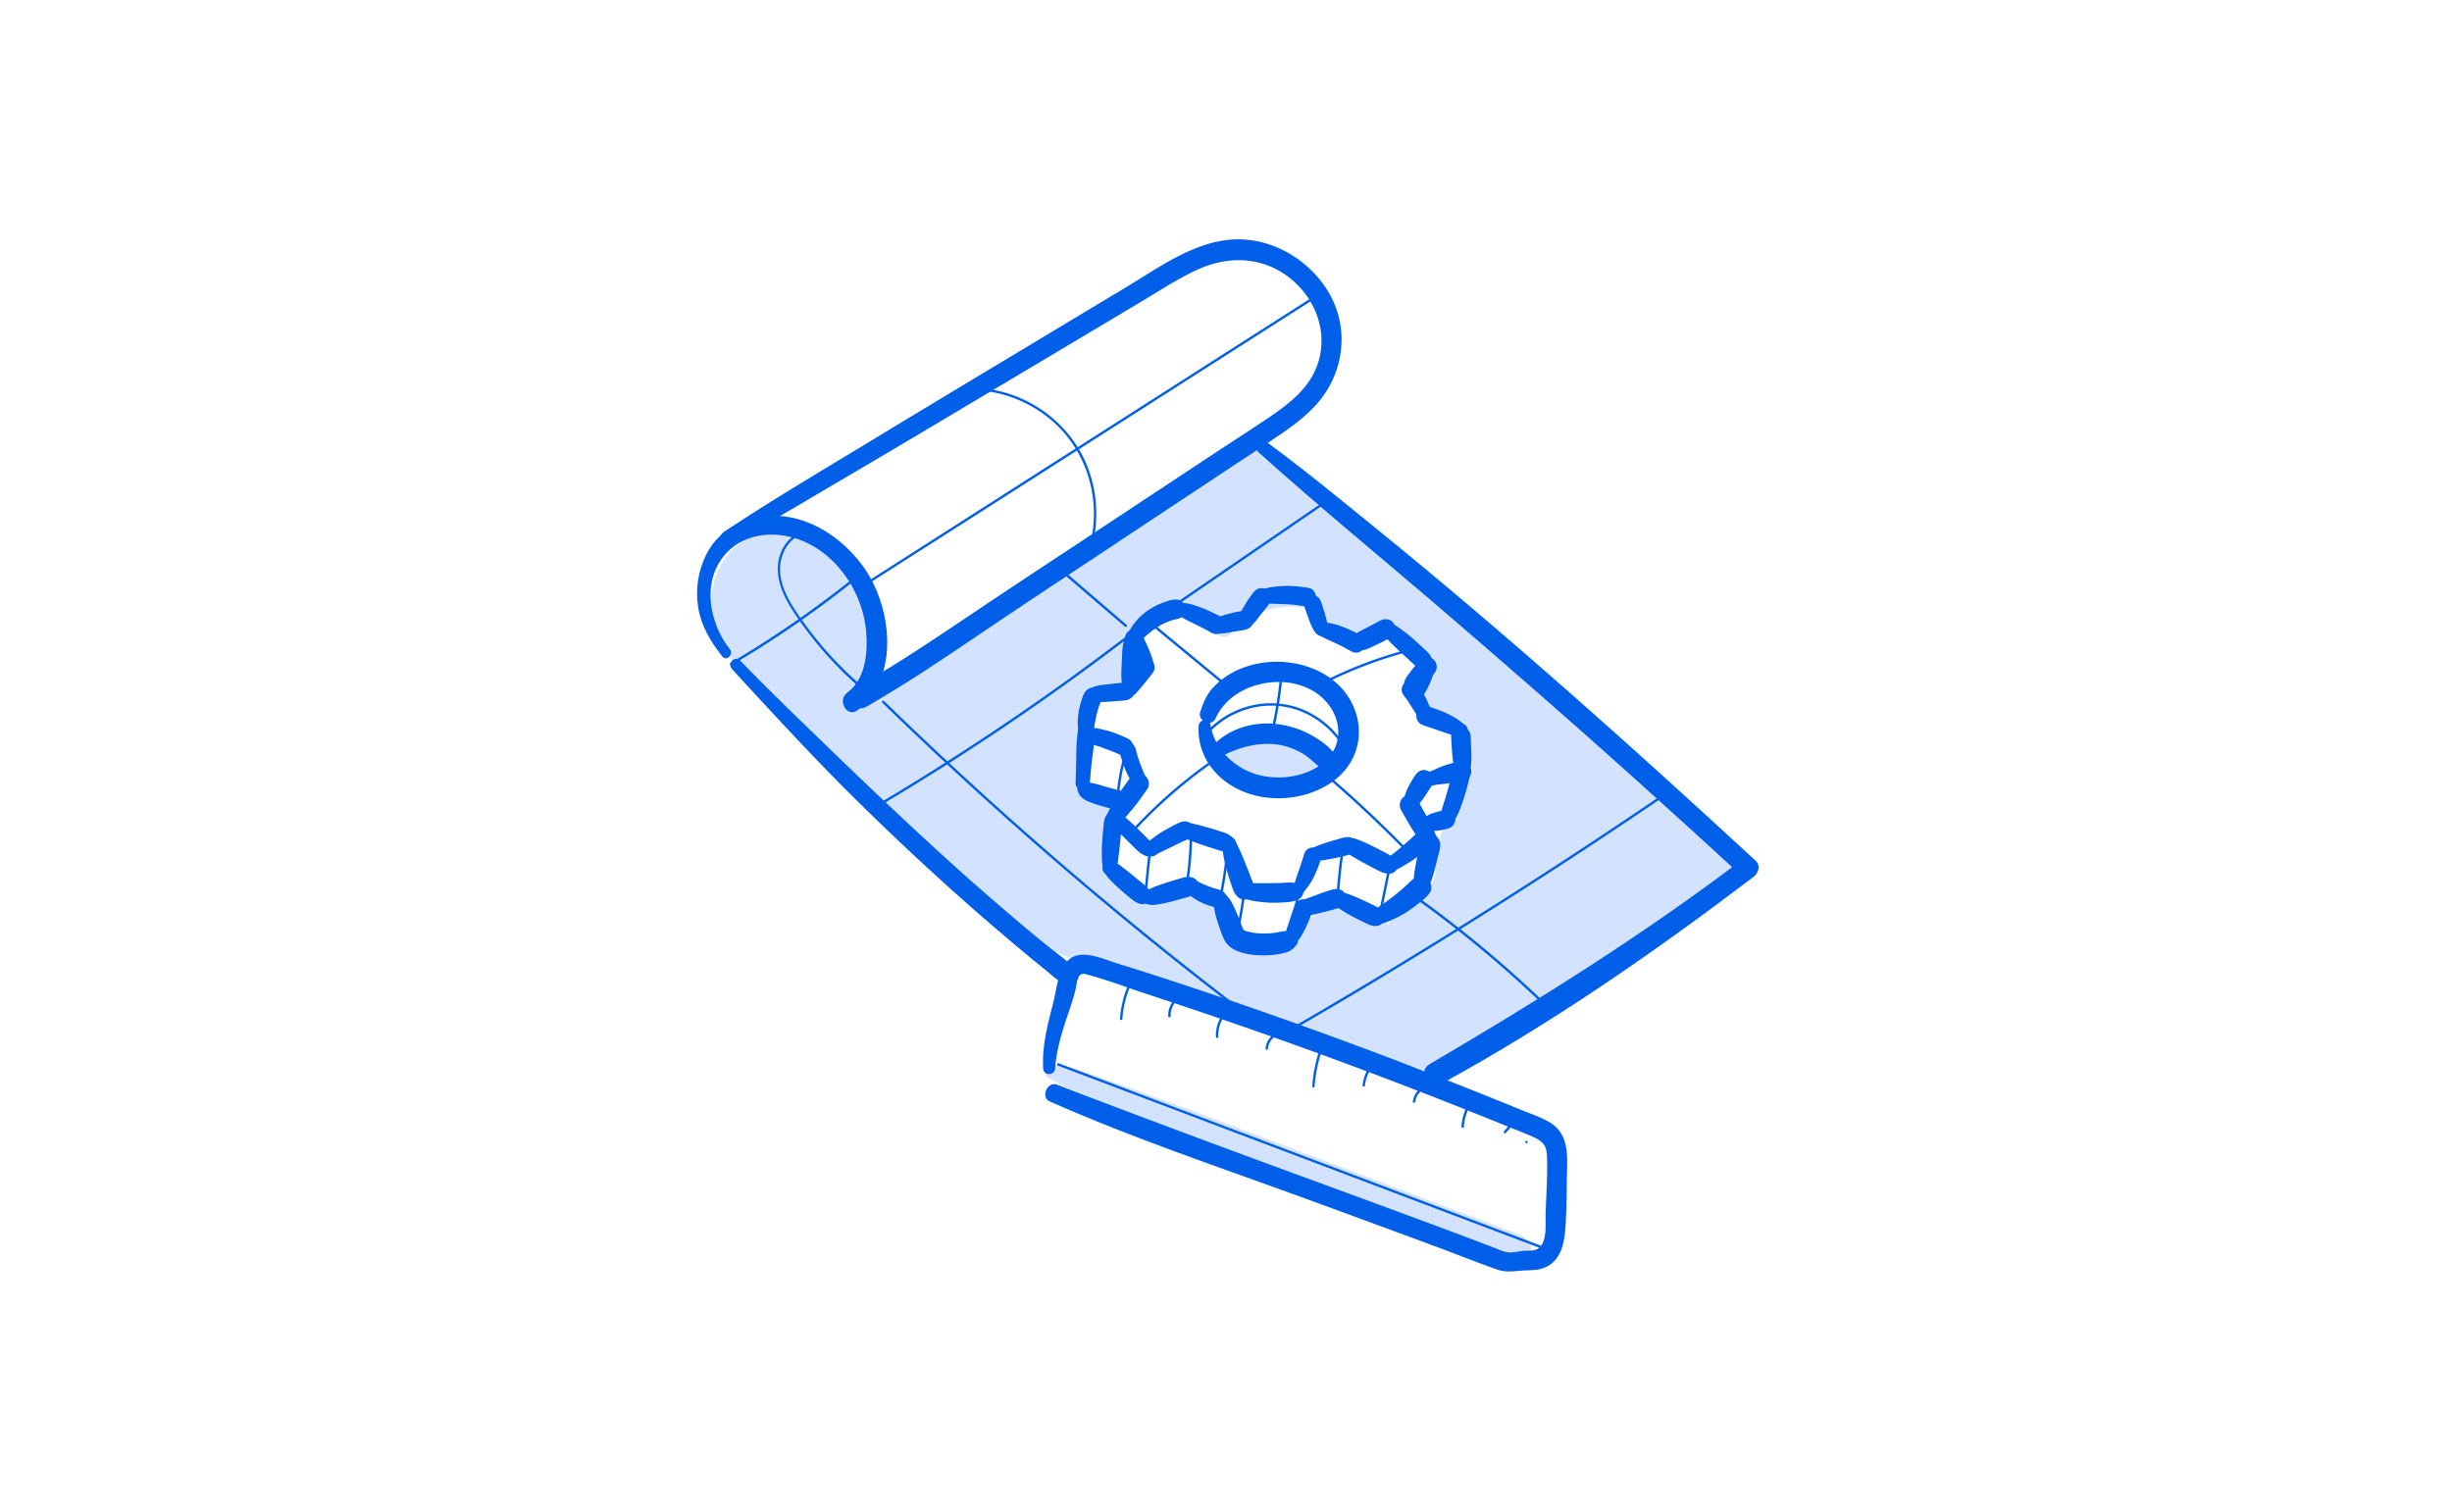 <svg xmlns="http://www.w3.org/2000/svg" width="626" height="386" fill="none"><path fill="#fff" d="M0 0h626v386H0z"/><path fill="#D3E3FF" d="M267.55 275.1c3.4 2.2 7.35 3.667 11.083 5.2a756.097 756.097 0 0 0 11.984 4.817c7.866 3.1 15.783 6.083 23.683 9.083 15.667 5.95 31.35 11.867 47.033 17.8 4.4 1.667 8.817 3.333 13.217 5 2.2.833 4.4 1.667 6.617 2.5 2.333.883 4.55 1.883 7.066 2.133 3.1.3 3.45-3.833 1.434-5.283-1.684-1.217-3.717-1.8-5.634-2.533-1.916-.734-3.883-1.467-5.833-2.2-3.883-1.467-7.767-2.95-11.667-4.417-7.9-3-15.8-5.983-23.716-8.983-15.667-5.934-31.3-12-47.05-17.734-4.284-1.566-8.567-3.133-12.884-4.633-4.316-1.5-9.133-3.467-13.866-4.183-2.034-.3-3.334 2.2-1.45 3.433h-.017Zm62.05-84.867c-3.7-.55-7.483-.5-11.15.184-1.55.283-3.35.95-3.667 2.5-.183.883.234 1.8.867 2.45.633.65 1.467 1.033 2.317 1.366 4.433 1.75 9.35 2.034 14.05 1.267 1.05-.167 2.116-.4 3.033-.933.917-.534 1.683-1.434 1.833-2.484.2-1.483-.883-2.916-2.216-3.583-1.334-.667-2.884-.767-4.4-.85"/><path fill="#D3E3FF" d="M330 188.817c-1.067-.217-2.1-.584-3.183-.767-1.184-.217-2.417-.283-3.617-.317-2.1-.066-4.333-.033-6.383.5-2.05.534-3.85 1.717-4.484 3.734-.766 2.383.584 4.766 2.5 6.116 1.717 1.2 4 1.85 6.017 2.284 2.167.466 4.4.7 6.617.683 3.966-.05 9.616-.383 11.55-4.533 2.533-5.467-4.4-10.267-9.334-8.55-1.65.583-2.4 3.2-.533 4.1 1.017.483 1.967.65 3.05.866.6.117 1.267.284 1.667.65.05.05.416.517.366.434.2.333 0 .366.1.116-.133.4-.5.617-.933.817-1.567.683-3.65.733-5.317.783-1.816.05-3.633-.033-5.416-.383-1.534-.3-3.617-.633-4.884-1.617.084.067-.633-.433-.45-.5.1-.033.067.267 0 .284.267-.2-.333.1 0 0 .35-.25.4-.25.684-.367 1.666-.633 3.633-.9 5.383-1.083 2-.2 4.2-.517 6.2-.317 1.65.15 2.017-2.567.383-2.883l.017-.05Z"/><path fill="#D3E3FF" d="M190.883 170.717c-3.733-4.134-6.65-9.184-7.433-14.7-.783-5.517.817-11.517 4.9-15.3 4.05-3.767 10.167-4.9 15.517-3.534 5.366 1.367 9.966 5.05 13.133 9.584 7.383 10.566 6.6 26.116-1.8 35.9a72209.435 72209.435 0 0 0 47-27.817c2.467-1.467 5.1-2.967 7.983-2.95 4.45.033 7.95 3.633 10.917 6.95 1.783 2 3.583 4.05 4.583 6.533 1 2.484 1.017 5.534-.616 7.65-1.45 1.884-3.9 2.7-5.767 4.184-4.25 3.4-4.783 9.55-4.983 15-.117 3.316-.217 6.766 1.15 9.783 1.366 3.017 4.666 5.45 7.883 4.667-3.75 3.866-5.067 9.933-3.233 15.016 1.833 5.084 6.716 8.917 12.083 9.484 5.75.616 12.217-2.067 17.033 1.15 4.917 3.283 5.65 11.433 11.284 13.216 3.816 1.2 7.783-1.316 10.65-4.1 2.866-2.783 5.6-6.116 9.466-7.116 6.584-1.684 12.517 4.05 16.9 9.233 3.317 3.917 6.667 7.917 8.634 12.65 1.95 4.733 2.316 10.433-.334 14.833-26.75-8.4-53.5-16.816-80.25-25.216-5.183-1.634-10.4-3.267-15.2-5.784-6.9-3.6-12.766-8.866-18.516-14.116a1809.95 1809.95 0 0 1-59.267-56.634"/><path fill="#D3E3FF" d="M192.117 169.483c-4-5.15-7.634-11.7-7.134-18.416.534-6.967 5.45-12.367 12.517-12.917 13.183-1.033 21.783 12.65 21.867 24.433.033 6.484-1.967 13.067-6.184 18.067-1.983 2.35.5 6.167 3.434 4.45 9.033-5.333 18.05-10.65 27.083-15.983 4.4-2.6 8.783-5.184 13.183-7.784 2.134-1.266 4.267-2.533 6.417-3.783 1.883-1.117 3.933-2.483 6.167-2.733 4-.45 7.2 3.416 9.566 6.083 2.134 2.4 6.134 6.717 3.9 10.183-.9 1.4-2.783 2.067-4.116 2.95-1.75 1.15-3.217 2.584-4.334 4.35-2.05 3.284-2.666 7.267-2.95 11.05-.366 4.734-.666 9.934 1.517 14.3 2.083 4.15 6.483 6.6 11.083 5.767-.95-1.633-1.916-3.283-2.866-4.917-6.717 7.267-6.484 18.95 1.266 25.4 3.734 3.1 8.234 4.384 13.05 4.15 4.284-.216 9.934-1.933 13.267 1.667 2.55 2.767 3.667 6.583 6.183 9.4 3.1 3.467 7.75 4.267 11.967 2.483 4.617-1.95 7.283-6.1 11.183-9.016 4.217-3.15 8.634-1.484 12.25 1.733a60.296 60.296 0 0 1 10.967 13.117c2.9 4.716 4.967 10.883 2 16.083l3.2-1.3a9779.344 9779.344 0 0 0-78.567-25.067c-6.083-1.916-12.483-3.633-18.033-6.866-5.05-2.934-9.5-6.734-13.833-10.634-9.767-8.8-19.367-17.8-28.884-26.866-10.983-10.45-21.916-20.934-32.883-31.4-2.367-2.267-5.85 1.216-3.583 3.583 18.7 19.567 38.366 38.167 58.35 56.417 4.516 4.133 9.066 8.266 14.133 11.75 5.35 3.683 11.25 6.333 17.4 8.35 13.083 4.283 26.283 8.266 39.433 12.4 14.967 4.7 29.984 9.2 44.984 13.766 1.166.35 2.6-.233 3.2-1.3 5.6-10.083.05-20.516-6.517-28.483-5.733-6.967-14.383-16.283-24.317-11.483-4.383 2.116-6.866 6.516-10.9 9.066-1.583 1.017-3.616 1.934-5.5 1.15-1.633-.683-2.616-2.35-3.466-3.8-1.95-3.3-3.584-6.916-6.9-9.1-4.35-2.85-9.567-1.866-14.417-1.55-5.117.334-9.95-1.233-12.617-5.916-2.483-4.367-1.583-10 1.767-13.634 2.083-2.25 0-5.433-2.867-4.916-4.116.75-5.283-5.234-5.366-8.034-.1-3.916-.034-8.166 1.133-11.933.5-1.583 1.283-3.1 2.55-4.2 1.5-1.317 3.417-2.067 4.95-3.35 3.233-2.717 4.067-7.167 2.833-11.1-1.233-3.933-4.4-7.35-7.266-10.317-2.85-2.95-6.35-5.566-10.584-5.866-4.783-.334-9 2.7-12.916 5.016-4.5 2.667-9.017 5.35-13.517 8.017l-30.6 18.15c1.15 1.483 2.283 2.967 3.433 4.45 9.534-11.383 10.25-28.9.534-40.417-4.817-5.7-11.934-9.783-19.584-9.016-7.283.733-13.3 5.416-15.6 12.416-2.916 8.9.734 17.984 7.1 24.334 1.634 1.633 3.8-.75 2.467-2.467l-.033.033Z"/><path fill="#D3E3FF" d="M267.683 149.217c2.517 3.55 5.1 7.183 8.667 9.666 3.567 2.484 8.367 3.667 12.333 1.867 2.584-1.167 4.5-3.433 6.95-4.867 5.5-3.216 13.417-1.2 16.684 4.267 5.816-6.867 16.016-9.633 24.5-6.633-1.834 3.583 2.633 7.483 6.65 7.65 4.016.166 8.016-1.584 12-1.05 5.7.766 9.683 5.833 13.05 10.5-3 .65-4.267 4.583-3.234 7.483 1.05 2.9 3.617 4.917 6.1 6.733 2.484 1.817 5.1 3.734 6.35 6.534 1.817 4.066.217 8.85-1.966 12.716-2.184 3.884-5.034 7.55-5.884 11.917-.833 4.233.084 9.233-2.9 12.333-1.883 1.95-4.783 2.484-6.916 4.15-4 3.117-4.134 9.284-2.15 13.95 1.983 4.667 5.566 8.434 8.2 12.75 2.633 4.334 4.266 9.9 1.95 14.4a1321.56 1321.56 0 0 0 70.65-50.783c.783-.6 1.633-1.35 1.65-2.333.016-.984-.8-1.734-1.534-2.367l-116.8-98.85c-1.333-1.117-2.8-2.317-4.55-2.35-1.633-.05-3.083.917-4.433 1.85-16.633 11.533-33.25 23.067-49.883 34.6"/><path fill="#D3E3FF" d="M266.033 150.183c4.984 7.334 12.834 16.75 22.967 12.934 4.083-1.55 6.733-5.734 11.233-6.267 3.817-.45 7.867 1.3 9.917 4.567.817 1.283 2.833 1.766 3.933.5 5.467-6.234 14.184-8.584 22.034-5.934-.517-1.266-1.017-2.516-1.534-3.783-1.4 3.233-.55 6.483 2.1 8.833 3.017 2.684 6.634 3.084 10.5 2.534 3.867-.55 7.75-1.7 11.417.466 3.167 1.867 5.483 5 7.583 7.934.534-1.317 1.067-2.634 1.617-3.95-3.55 1.016-5.617 4.433-5.567 8.05.067 4.216 3.017 7.45 6.167 9.916 3.183 2.484 7.45 4.834 7.35 9.417-.1 4.583-3.133 8.4-5.3 12.15s-3.4 7.433-3.717 11.75c-.133 1.783-.116 3.7-.733 5.417-.667 1.833-2.1 2.616-3.783 3.433-3.517 1.7-6.284 3.75-7.6 7.583-1.184 3.467-.867 7.534.4 10.934 1.7 4.55 4.866 8.233 7.55 12.216 2.483 3.7 5.183 8.834 3.066 13.3-1.1 2.317 1.3 5.55 3.85 3.85 17.6-11.833 34.984-24.033 52.034-36.65 4.1-3.033 8.183-6.1 12.233-9.2 2.133-1.633 4.283-3.25 6.4-4.9 1.8-1.4 3.383-3.1 2.967-5.566-.35-2.117-1.984-3.384-3.534-4.7-2.216-1.884-4.45-3.767-6.666-5.634-4.134-3.483-8.25-6.983-12.384-10.466-16.5-13.967-32.933-28.017-49.433-41.984l-25.1-21.2-12.4-10.45c-2.017-1.7-4.033-3.4-6.033-5.1-1.984-1.666-3.95-3.683-6.2-4.983-5.467-3.133-10.217 1.45-14.5 4.467-4.984 3.516-10 6.983-15.017 10.45-10.017 6.95-20.05 13.9-30.067 20.85-2.916 2.016-.15 6.833 2.8 4.783 8.434-5.85 16.85-11.7 25.284-17.55 8.366-5.817 16.633-11.917 25.216-17.4.8-.517 1.667-1.15 2.667-.967.833.15 1.617.934 2.267 1.467 2.033 1.683 4.016 3.417 6.016 5.117 3.9 3.316 7.817 6.633 11.717 9.95 7.817 6.633 15.633 13.283 23.45 19.9 15.667 13.25 31.4 26.416 47.05 39.666l23.483 19.884 2.534 2.15c.583.483 2.25 2.4 2.983 2.55l.167.166c.3.384.366.15.183-.7.033 0-.867.75-.983.85-1.034.85-2.134 1.634-3.2 2.45-4.05 3.1-8.134 6.167-12.217 9.217-17.867 13.333-36.033 26.267-54.567 38.667l3.85 3.85c3.984-8.4-1.05-16.217-5.9-22.917-3.55-4.917-9-14.333-1.283-18.35 3.6-1.867 6.683-3.45 8.017-7.567 1.133-3.5.516-7.283 1.566-10.783 1.2-4.067 4.1-7.383 5.967-11.133 1.917-3.834 3.233-8.4 1.9-12.65-1.467-4.65-5.45-7.1-9.083-9.934-1.567-1.216-3.45-2.783-3.967-4.8-.333-1.35 0-3.25 1.5-3.683 1.533-.433 2.65-2.517 1.617-3.95-3.684-5.083-8.05-10.683-14.667-11.733-3.833-.6-7.417.716-11.217.933-1.6.1-3.066-.117-4.416-1.05-.717-.5-1.967-1.567-1.534-2.6.667-1.567.184-3.2-1.533-3.783-9.45-3.15-20.417-.184-26.95 7.333l3.933.5c-4.533-7.117-14.566-9.233-21.416-4.167-1.8 1.334-3.467 3.117-5.55 4.017-2.267.983-4.834.7-7.084-.133-4.833-1.8-8.133-6.35-11.083-10.35-1.433-1.95-4.717-.134-3.3 1.933l.033.033Z"/><path fill="#005FE9" d="M186.317 165.767c-4.367-5.517-6.55-14.034-3.484-20.634 3.067-6.6 9.667-9.25 16.367-8.483 12.05 1.383 20.883 12.95 21.917 24.483.483 5.4-.084 12.25-4.817 15.767-2.65 1.983-.017 6.5 2.617 4.467 11.05-8.45 8.75-26.9 1.266-36.967-4.716-6.333-11.766-11.45-19.733-12.5-8.05-1.05-16.517 2.283-20.2 9.833-2 4.1-2.733 8.667-2.033 13.184.766 4.933 3.166 8.883 6.2 12.733 1.066 1.35 2.95-.55 1.9-1.9v.017Z"/><path fill="#005FE9" d="M186.483 138.833c10.284-5.483 20.267-11.55 30.334-17.45 10.066-5.9 20.066-11.883 30.1-17.85 10.016-5.966 20.05-11.933 30.066-17.916A4423.176 4423.176 0 0 0 292 76.65c4.6-2.75 9.15-5.75 14.05-7.933 8.65-3.867 18.067-2.934 25 3.833 6.833 6.667 8.6 17.033 2.983 25.067-2.55 3.633-6.233 6.383-9.866 8.85-4.35 2.95-8.784 5.783-13.184 8.683a29549.862 29549.862 0 0 0-29 19.167c-10.633 7.033-21.3 14.016-31.883 21.116-10.433 7-20.833 14.067-31.767 20.284-3.1 1.766-.3 6.566 2.8 4.783 10.334-5.917 20.184-12.6 30.05-19.267 9.867-6.666 20.017-13.366 30.05-20.016 10.117-6.717 20.234-13.417 30.35-20.117 4.717-3.133 9.467-6.233 14.167-9.4 3.867-2.6 7.767-5.383 10.8-8.967 6.65-7.85 7.983-19.016 2.7-27.983-4.617-7.85-13.2-13.317-22.367-13.617-10.933-.35-20.7 7.017-29.633 12.367-10.483 6.283-20.95 12.6-31.417 18.883a9579.09 9579.09 0 0 0-35.666 21.517c-11.867 7.183-23.85 14.283-35.4 21.983-1.8 1.2-.234 3.95 1.716 2.917v.033Zm.367 32c10.367 11.25 20.683 22.517 31.583 33.284 10.95 10.816 22.217 21.283 33.867 31.35 3.117 2.683 6.25 5.35 9.417 7.983a532.914 532.914 0 0 0 5 4.1c2.5 2.025 3.183 2.833 5.1 3.65 1.766.75 4.533-1 3.05-3.05-2.084-2.85-5.367-4.883-8.067-7.1a501.07 501.07 0 0 1-8.567-7.15 654.372 654.372 0 0 1-17.333-15.267c-11.433-10.4-22.6-21.083-33.683-31.85-6.134-5.95-12.3-11.933-18.234-18.083-1.35-1.4-3.416.7-2.116 2.117l-.017.016Z"/><path fill="#005FE9" d="M321.217 115.417C337 129.633 353.483 143.1 369.583 156.95c16.134 13.867 32.15 27.867 47.984 42.083 9.016 8.1 17.983 16.25 26.883 24.484.183-1.384.35-2.767.533-4.15-25.416 19.316-52.5 36.266-80 52.383-3.25 1.9-.35 6.833 2.95 5.033 28.017-15.316 54.35-33.55 79.734-52.85 1.283-.966 1.916-2.883.533-4.15-31.45-29.033-63.417-57.65-96.65-84.65-9.333-7.583-18.617-15.233-28.3-22.35-1.533-1.133-3.45 1.367-2.033 2.634Z"/><path fill="#D3E3FF" d="M288.95 166.133a34.075 34.075 0 0 0-.583 8.917c.816-.95 1.65-1.9 2.15-3.05s.65-2.5.1-3.617c-.4-.8-1.134-1.433-1.284-2.3"/><path fill="#D3E3FF" d="M287.083 165.617c-.8 3.1-1.133 6.233-.983 9.433.05.917.533 1.7 1.4 2.067.8.333 1.867.2 2.467-.467.733-.817 1.466-1.667 2.066-2.583a8.24 8.24 0 0 0 1.234-3.5c.15-1.25-.117-2.417-.684-3.467-.2-.367-.466-.717-.7-1.067-.083-.116-.2-.45-.3-.516.034.033.2.516.084.2-.084-.25-.2-.55-.35-.784-.517-.816-1.6-1.366-2.567-1.05a2.518 2.518 0 0 0-1 .584c-.467.433-.583 1.016-.667 1.616-.133 1.05.6 2.034 1.167 2.867.1.15.2.3.283.45.034.067.15.35.034.033-.117-.333 0 0 0 .067.033.1.05.183.083.283.017.084.083.434.017.05-.067-.383 0-.033 0 .067v.367c0 .333 0-.067.033-.167-.033.083-.033.2-.05.3-.05.2-.1.383-.167.583-.083.3 0-.033.067-.133-.05.083-.083.2-.133.283a4.583 4.583 0 0 1-.3.55c-.217.384-.484.734-.734 1.1-.183.25.267-.333.067-.1l-.2.25-.45.55 3.867 1.6a32.165 32.165 0 0 1-.1-4.4c.033-.716.033-1.433.083-2.15.017-.35.05-.683.083-1.016l.05-.517c0-.083.1-.8.034-.333.066-.534.083-1-.2-1.484-.234-.4-.7-.783-1.15-.883-1-.233-2.1.3-2.367 1.35l-.017-.033Z"/><path fill="#005FE9" d="M282.033 223.033c.184.167.05.084.034-.05 0 .067.183.25.233.317.133.2.267.383.417.583.366.484.783.9 1.216 1.334.7.7 1.417 1.383 2.167 2.033.75.65 1.45 1.25 2.2 1.867 1.083.916 2.533 2.116 4.067 1.666.9-.266 1.416-1.033 1.483-1.95.1-1.383-1.167-2.45-2.133-3.233-.75-.6-1.5-1.217-2.234-1.833-.833-.7-1.683-1.35-2.533-2.017.233.183-.333-.267 0 0a3.638 3.638 0 0 0-.267-.2c-.3-.233-.583-.5-.916-.7-.184-.117-.384-.217-.567-.317-.117-.066-.233-.15-.35-.2-.217-.083.267.267-.067-.033-.75-.683-2.016-.8-2.75 0-.683.75-.8 2.017 0 2.75v-.017Z"/><path fill="#005FE9" d="M292.85 230.9c.55.117 1.1.233 1.667.183.616-.05 1.233-.116 1.85-.25.983-.2 1.95-.4 2.916-.666l2.884-.784c1.333-.366 2.783-.666 3.566-1.933.617-1 .267-2.6-.833-3.15-.917-.45-1.683-.433-2.65-.217-.483.117-.967.25-1.433.4-.95.284-1.9.567-2.85.867-.95.3-1.884.617-2.834.967a15.25 15.25 0 0 0-1.7.75c-.5.266-.9.633-1.316 1.033-.884.817-.484 2.55.733 2.783v.017Z"/><path fill="#005FE9" d="M302.25 226.267c-.083.65.433 1.433.883 1.866.367.35.817.65 1.217.95.617.467 1.267.85 1.967 1.2.8.384 1.633.767 2.5 1.017.366.117.733.217 1.116.3.5.117 1.017.2 1.534.067.3-.084.6-.25.883-.4.833-.484 1.35-1.85.7-2.684-.183-.233-.333-.483-.533-.7-.35-.383-.817-.566-1.3-.683-.4-.1-.784-.217-1.167-.35-.75-.25-1.5-.5-2.217-.8l.534.233c-.567-.25-1.134-.5-1.7-.733l.516.217c-.55-.234-1.083-.5-1.616-.767-.417-.2-1.05-.45-1.534-.433-.333 0-.666.1-.95.266-.55.334-.766.834-.833 1.45v-.016Z"/><path fill="#005FE9" d="M310.183 229.1c-.6 1.4-.216 2.85.1 4.3.267 1.2.684 2.417 1.1 3.567.417 1.15.767 2.416 1.434 3.466.816 1.267 2.016 2.05 3.4 2.567 2.25.833 4.866 1.033 7.25.95a23.8 23.8 0 0 0 3.916-.483c1.7-.334 3.134-1.067 3.834-2.734l-.55.95.183-.216c.917-1.05.7-3.034-.883-3.35.366.066-.45-.167-.634-.217a5.1 5.1 0 0 0-1.116-.117c-.617 0-1.217.117-1.817.25l-.783.15-.317.05h-.05c-.483.067-.95.1-1.433.117-2.117.1-3.767-.017-5.684-.583-.05 0-.533-.184-.333-.1.233.1-.367-.234-.417-.25.134.066.267.383.15.116-.083-.2-.233-.383-.316-.583.133.25.033.083-.034-.083-.1-.25-.183-.484-.266-.734a42.26 42.26 0 0 0-.684-1.75c-.416-1-.833-2.116-1.35-3.1-.516-.983-1.133-2.316-2.183-2.85-.783-.383-2.067-.3-2.467.65l-.05.017Z"/><path fill="#005FE9" d="M330.733 240.867c.534-.6 1.134-1.2 1.534-1.917.35-.617.716-1.25 1.016-1.883.667-1.434 1.334-2.934 1.734-4.45.316-1.2-.4-2.634-1.65-2.917-1.334-.3-2.467.4-2.917 1.65-.45 1.25-.85 2.65-1.317 3.967-.216.633-.416 1.266-.633 1.9-.233.666-.333 1.383-.483 2.066-.15.684.1 1.5.75 1.834.616.333 1.483.3 1.966-.25Z"/><path fill="#005FE9" d="M333.083 234c1.567-.25 3.084-.667 4.617-1.033.733-.184 1.483-.35 2.217-.567 1.033-.3 2.283-.5 3.05-1.3 1.183-1.233.766-3.6-1.05-4-.767-.167-1.417-.05-2.134.167l-1.166.366c-.75.234-1.5.517-2.234.8-1.616.6-3.266 1.167-4.833 1.9-.9.417-1.183 1.667-.817 2.5.417.984 1.367 1.317 2.367 1.167h-.017Z"/><path fill="#005FE9" d="M340.517 230.983c.8.617 1.583 1.2 2.433 1.717.85.517 1.65.983 2.5 1.417.85.433 1.7.883 2.567 1.3l1.25.6c.883.416 1.733.616 2.7.333.966-.283 1.9-1.517 1.466-2.6-.35-.883-.833-1.55-1.666-2.017-.4-.233-.834-.416-1.234-.633a77.576 77.576 0 0 0-2.683-1.283 45.456 45.456 0 0 0-3.117-1.317c-.916-.35-1.85-.617-2.8-.867a1.843 1.843 0 0 0-2.15 1.05c-.383.9 0 1.717.75 2.284l-.016.016Z"/><path fill="#005FE9" d="M351.75 236.2c.55-.2 1.1-.35 1.65-.517.15-.05.3-.083.45-.133.083-.033.95-.4.45-.183.4-.167.783-.334 1.183-.5 1.117-.5 2.167-1.05 3.2-1.684 1.15-.7 2.234-1.483 3.284-2.316 1.05-.834 2.283-1.767 3.066-2.9.667-.967.417-2.584-.433-3.367-.85-.783-2.3-1.117-3.367-.433-1.066.683-1.966 1.766-2.95 2.616a68.014 68.014 0 0 1-2.7 2.234c-.05.033-.383.316-.116.1.266-.217-.084.05-.134.1-.233.183-.466.35-.716.516-.484.35-.95.7-1.434 1.05-.233.167-.483.334-.733.5-.167.117-.317.217-.467.334.084-.067-.533.416-.3.25.217-.167-.2.15-.25.183-.1.083-.216.15-.316.233-.267.184-.55.35-.834.517a1.855 1.855 0 0 0-.766 2.333c.366.834 1.333 1.4 2.216 1.084l.017-.017Z"/><path fill="#005FE9" d="M364.15 227.233c1.233-1.633 1.733-3.583 2.233-5.533.234-.883.467-1.783.667-2.667.25-1.066.683-2.283.667-3.366-.017-1.084-.767-2.217-1.867-2.467s-2.367.133-2.883 1.167c-.517 1.033-.65 2.183-.9 3.283-.2.933-.384 1.867-.567 2.817-.183.95-.333 1.883-.467 2.833-.166 1.183-.1 2.367.134 3.533.133.634.75 1.084 1.35 1.167.7.1 1.216-.233 1.616-.783l.017.016Z"/><path fill="#005FE9" d="M367.183 214.75c-.766-1.933-1.566-3.883-2.6-5.683-.483-.85-.983-1.7-1.45-2.55-.583-1.017-1.133-2.567-2.233-3.1-.767-.384-1.6-.45-2.367 0-.766.45-1.083 1.183-1.166 2.016-.084.834.383 1.534.783 2.234.25.433.5.883.75 1.316.483.85.967 1.7 1.483 2.534 1.084 1.783 2.417 3.433 3.817 4.966.517.567 1.517.684 2.167.284.65-.4 1.116-1.267.816-2.017Z"/><path fill="#005FE9" d="m360.95 206.75.083-.083-.716.416c.516-.183.933-.416 1.3-.816.316-.334.55-.734.816-1.1.367-.517.784-1.017 1.134-1.534.716-1.066 1.416-2.15 2.15-3.216.35-.517.416-1.35.25-1.934-.167-.583-.617-1.216-1.15-1.5-.584-.3-1.284-.466-1.934-.25-.65.217-1.116.6-1.5 1.15a25.691 25.691 0 0 0-1.966 3.334c-.334.7-.6 1.466-.85 2.2-.1.3-.217.6-.3.916-.05.217-.1.6-.1.867 0 .2.05.4.083.583.05.167.05.117 0-.15-.033.617.417 1.217.967 1.434.6.25 1.25.116 1.716-.334l.017.017Z"/><path fill="#005FE9" d="M366.017 200.55c.283-.05.733-.217 1.033-.183-.25.033-.3.033-.15.016.067 0 .15-.016.217-.033.166-.017.333-.033.5-.067a59.425 59.425 0 0 0 2.433-.283l-.617.083c1.45-.183 2.884-.366 4.317-.633.6-.117 1.233-.667 1.517-1.167.316-.55.45-1.35.25-1.966-.2-.617-.584-1.217-1.167-1.517-.65-.333-1.25-.367-1.967-.25-1.3.2-2.55.567-3.8 1-.733.25-1.45.583-2.15.9-.15.067-.316.133-.466.2l-.067.033c-.4.2-.85.35-1.267.534-.366.15-.75.716-.833 1.083-.1.4-.067.8.1 1.183.367.867 1.25 1.234 2.15 1.05l-.033.017Z"/><path fill="#005FE9" d="M375.033 197.533c.3-.4.35-.916.434-1.4.083-.483.133-.95.15-1.433.016-.75.066-1.5.033-2.233-.067-1.484-.1-2.984-.183-4.467-.067-1.3-1.1-2.567-2.5-2.5-1.3.05-2.567 1.1-2.5 2.5.066 1.517.183 3.033.283 4.567.05.75.183 1.5.283 2.233.134 1.067.3 2.317 1.067 3.133.4.434 1 .6 1.583.517.617-.083 1-.4 1.367-.9l-.017-.017Z"/><path fill="#005FE9" d="M373.833 184.967c-.1-.05-.2-.117-.3-.167.15.117.134.1-.016-.017-.15-.116-.3-.233-.434-.35-.416-.333-.833-.683-1.3-.966-.683-.4-1.366-.767-2.066-1.117-1.584-.817-3.317-1.383-5-1.95-1.25-.417-2.784.467-3.067 1.75-.317 1.35.4 2.667 1.75 3.067 1.5.466 2.967 1.05 4.467 1.533.75.233 1.483.5 2.216.75.367.133.75.2 1.134.3.166.033.316.083.483.117.1.033.217.05.317.083-.167-.083-.15-.083.033 0 .833.4 1.95.267 2.417-.633.433-.834.233-1.934-.634-2.417v.017Z"/><path fill="#005FE9" d="M365.433 181.95a20.247 20.247 0 0 0-1.5-3.883c-.633-1.234-1.333-2.5-2.233-3.584-.333-.4-1.083-.683-1.6-.666a2.231 2.231 0 0 0-1.367.483c-.866.667-1.166 1.933-.583 2.9.317.533.717 1.017 1.067 1.517s.666 1 .983 1.5c.65 1.033 1.317 2.05 1.967 3.083.466.75 1.4 1.083 2.233.733a1.762 1.762 0 0 0 1.033-2.1v.017Z"/><path fill="#005FE9" d="M360.9 176.5h.067c-.167 0-.35.033-.517.067.433-.05.8-.117 1.167-.35.1-.067.216-.134.316-.2.35-.234.667-.517.967-.8.4-.367.817-.734 1.183-1.117l1.1-1.133.55-.567.284-.283a3.84 3.84 0 0 0 .45-.567c.183-.283.283-.6.3-.917.033-.133.05-.266.033-.4-.05-.616-.233-1.266-.717-1.716-.483-.45-1.066-.734-1.716-.717-.65.017-1.384.25-1.85.767l-.25.3-.534.65-1.05 1.266c-.45.534-.85 1.1-1.266 1.667-.167.217-.334.433-.467.683-.05.117-.117.234-.167.35-.083.184-.183.367-.233.55-.083.25-.067.434-.067.667 0 .583.284 1.117.734 1.467.183.166.4.283.633.333a2.04 2.04 0 0 0 1 0h.05Zm-24.167-14.333c.667.4 1.334.75 2.05 1.083.467.217.917.433 1.384.633-.6-.25.066.034.183.084.167.066.333.15.5.233 1.4.65 2.8 1.367 4.133 2.15.7.4 1.7.467 2.4 0 .767-.517 1.1-1.133 1.167-2.05.067-.817-.5-1.65-1.167-2.05a31.197 31.197 0 0 0-4.766-2.25c-1.667-.617-3.284-1.033-5.017-1.017-1.733.017-2.3 2.3-.867 3.184Z"/><path fill="#005FE9" d="M346.333 166.183c.85-.066 1.684-.116 2.5-.383.817-.267 1.6-.683 2.384-1.05 1.3-.6 2.566-1.25 3.8-1.967l-.6.25h.066c-.216 0-.433.034-.65.067h.067c-.217-.033-.433-.05-.65-.083h.067c1.433.483 3.033-.767 3-2.267-.017-.75-.3-1.35-.8-1.917-.75-.85-2.1-.883-3.05-.4-1.234.65-2.484 1.317-3.717 1.967-.6.317-1.217.583-1.8.917-.733.416-1.35 1.016-1.967 1.583-.55.517-.683 1.4-.4 2.083.284.684.984 1.217 1.734 1.167l.016.033Z"/><path fill="#005FE9" d="M352.933 161.917c1.467 1.533 2.934 3.083 4.517 4.516l2.3 2.1c.383.367.783.734 1.167 1.1.3.284.616.517.95.767.466.35.966.467 1.55.533.666.067 1.316-.366 1.7-.85.45-.583.5-1.183.383-1.883-.117-.7-.783-1.45-1.333-1.95-.384-.367-.784-.733-1.167-1.1a298.193 298.193 0 0 0-2.367-2.15c-1.683-1.483-3.566-2.783-5.433-4-.783-.5-1.867-.217-2.4.483-.567.734-.5 1.767.15 2.45l-.017-.016Zm-13.966-1.284c.016-1.416-.417-2.766-.784-4.116a57.82 57.82 0 0 0-.583-1.834c-.1-.3-.2-.616-.317-.916-.15-.417-.283-.767-.616-1.1-.334-.334-.684-.517-1.117-.65-.917-.284-1.767.2-2.267.916-.683.967-.233 2.05.1 3.05.2.6.4 1.184.617 1.767.5 1.283.933 2.65 1.8 3.75.233.3.45.55.817.7.333.15.75.2 1.116.083.717-.233 1.25-.866 1.25-1.65h-.016Zm-37.8-3.316c1.433.866 2.95 1.6 4.45 2.333.75.367 1.483.75 2.216 1.133.384.2.75.417 1.117.634.983.566 1.833.683 2.883.183.634-.3 1.167-1.217 1.1-1.917-.066-.65-.216-1.266-.7-1.75-.25-.25-.583-.45-.883-.616-.383-.2-.767-.4-1.15-.584-.8-.4-1.6-.766-2.417-1.116-.916-.4-1.85-.734-2.8-1.034-.4-.133-.816-.266-1.233-.366-.55-.134-1.133-.167-1.683-.25-.75-.1-1.584.633-1.75 1.333-.184.8.116 1.617.833 2.05l.017-.033Z"/><path fill="#005FE9" d="M310.7 161.667c.217.033.167.016-.117-.017.084 0 .15.033.234.05.266.05.533.083.8.083.3 0 .616-.033.916-.066.767-.067 1.517-.25 2.267-.384.6-.1 1.2-.183 1.8-.283.733-.117 1.65-.217 2.267-.617.816-.533 1.266-1.4 1.133-2.366-.117-.9-.783-1.767-1.7-1.984-.567-.133-.983-.1-1.55 0-.133.017-.267.05-.4.067-.317.05-.617.1-.933.167-.617.133-1.217.3-1.817.466-.6.167-1.217.3-1.817.517-.4.15-.866.333-1.25.533-.25.117-.416.267-.633.45-.067.05-.117.1-.183.15.216-.166.25-.2.083-.066-.617.45-1.083 1.216-.817 2.016.267.8.9 1.217 1.717 1.317v-.033Z"/><path fill="#005FE9" d="M318.95 160.033c.283-.216.583-.366.85-.616.167-.167.333-.334.5-.484.45-.433.8-.966 1.183-1.466l-.366.466c.7-.916 1.433-1.8 2.133-2.716l-.383.5c.183-.25.383-.484.566-.734.084-.116.184-.233.267-.333.1-.133.2-.25.3-.383.217-.284.367-.6.483-.95.134-.384.1-.917 0-1.317a2.554 2.554 0 0 0-.883-1.283c-.767-.6-1.883-.7-2.733-.2-.784.483-1.35 1.433-1.9 2.183-.367.5-.7 1.017-1.017 1.55-.317.533-.617 1.033-.9 1.567-.217.4-.367.85-.517 1.283-.15.433-.2.85-.25 1.3l.067-.483v.1c-.15.716 0 1.4.617 1.866.25.2.516.3.833.35.35.05.833.017 1.133-.216l.017.016Z"/><path fill="#005FE9" d="m321.817 153.45.166.067-.516-.517c.516 1.133 2.133 1.133 3.2 1.167.983.033 1.966.05 2.933.1.967.05 1.883.083 2.833.183.25.033.5.05.767.083.533.067-.35-.066.233.034.5.083 1 .15 1.5.233 1.234.2 2.65-.317 2.967-1.683.267-1.184-.35-2.717-1.683-2.967-2.117-.383-4.334-.583-6.5-.517-1.134.034-2.284.184-3.4.35-1.117.167-2.767.6-3 1.884l.366-.65-.133.116c-.633.5-.483 1.784.267 2.1v.017Zm-36.984 68.417c.117-.417.4-.85.517-1.367.117-.6.15-1.2.217-1.8.1-.95.233-1.917.333-2.867s.183-1.916.3-2.866c.05-.45.117-.917.167-1.367-.067.467.033-.2.033-.283.05-.3.083-.6.133-.917.217-1.417-.433-2.767-1.983-2.967-1.533-.2-2.533.917-2.7 2.334-.217 1.983-.4 3.966-.517 5.95-.066 1-.05 1.983-.033 2.983 0 .567.017 1.133.1 1.7.033.217.05.45.1.65.1.367.267.533.333.817.367 1.516 2.567 1.433 2.984 0h.016Z"/><path fill="#005FE9" d="M285.717 210.417c.65-.667 1.333-1.317 1.916-2.034.584-.716 1.15-1.4 1.734-2.083 1.3-1.533 2.416-3.233 3.583-4.867.367-.516.433-1.416.267-2.016-.167-.6-.634-1.267-1.2-1.567-.6-.317-1.35-.483-2.017-.267-.667.217-1.15.617-1.567 1.2-1.066 1.467-2.2 2.934-3.133 4.484-.45.75-.933 1.5-1.383 2.25-.5.8-.884 1.65-1.317 2.483-.467.883-.3 1.95.517 2.567.816.616 1.916.566 2.616-.15h-.016Z"/><path fill="#005FE9" d="M292.7 199.217c-.117-.367-.217-.734-.35-1.084-.15-.433-.383-.833-.533-1.266.2.5-.05-.117-.084-.2a7.192 7.192 0 0 0-.216-.55c-.117-.317-.234-.634-.367-.95-.267-.684-.5-1.367-.7-2.067-.1-.333-.183-.65-.283-.983-.134-.5-.2-1.034-.5-1.467-.484-.717-1.4-1.217-2.3-.933a2.676 2.676 0 0 0-.9.516c-.417.384-.517.9-.6 1.434-.067.5.15 1.066.283 1.55.301 1.08.663 2.143 1.083 3.183.334.8.7 1.567 1.117 2.317.417.75.967 1.45 1.55 2.116 1.083 1.217 3.283-.066 2.767-1.616h.033Z"/><path fill="#005FE9" d="M276.067 188.117c.25 1.3 2.016 1.766 3.116 2.083.884.25 1.767.55 2.634.867.866.316 1.733.65 2.583.983.233.1.217.083-.05-.033.117.05.217.1.333.133l.65.3c.334.15.684.367 1.034.467a2.87 2.87 0 0 0 1.5-.017c1-.283 1.933-1.55 1.483-2.617-.233-.566-.483-1.016-.967-1.4-.25-.2-.516-.316-.8-.45-.583-.266-1.183-.516-1.783-.766-.967-.4-1.933-.767-2.95-1.034-1.017-.266-2.1-.566-3.15-.7-.55-.066-1.117-.15-1.683-.083-.567.067-1.034.167-1.467.55-.467.433-.6 1.1-.483 1.7v.017Z"/><path fill="#005FE9" d="M278.933 187.917a6.6 6.6 0 0 0 .3-1.517c.023-.156.023-.156 0 0l.05-.35c.034-.167.067-.35.084-.517.15-.85.3-1.683.483-2.516.183-.834.383-1.617.65-2.417.133-.4.267-.783.433-1.183l.1-.25c-.183.433-.133.316.134-.334.166-.55.15-1.016.033-1.566-.333-1.434-2.117-2.067-3.333-1.35-1.15.666-1.517 2.133-1.884 3.333-.283.95-.516 1.933-.65 2.917-.266 1.983-.366 4.283.55 6.133.284.583 1.05.867 1.65.8.684-.083 1.15-.55 1.384-1.183h.016Z"/><path fill="#005FE9" d="M278.4 179.067c.533.233.883.3 1.467.2-.534.083-.067.05.066.033.35 0 .7-.033 1.05-.017.8 0 1.617-.066 2.434-.116.816-.05 1.616-.117 2.433-.184.4-.033.817-.066 1.217-.116 1.033-.117 1.8-.467 2.4-1.35.5-.717.283-1.8-.317-2.4-.983-.984-2.233-.8-3.483-.684-.9.084-1.784.184-2.684.3-1.816.217-5.366.267-5.416 2.85 0 .534.316 1.25.85 1.484h-.017Z"/><path fill="#005FE9" d="M290.05 177c.6-.667 1.2-1.317 1.75-2.033l-.333.45c.45-.584.916-1.15 1.366-1.717.234-.283.45-.567.667-.85.333-.417.7-.817.983-1.267.584-.966.284-2.233-.583-2.9-.867-.666-2.133-.6-2.95.184-.5.466-.9 1.1-1.317 1.633-.333.433-.65.883-.966 1.35-.317.467-.634.883-.884 1.35-.25.467-.5.983-.75 1.483-.433.867-.3 1.867.5 2.484.717.55 1.9.566 2.534-.15l-.017-.017Z"/><path fill="#005FE9" d="M294.5 169.3c-.633-2.617-1.9-5.05-3.033-7.483-.234-.484-.867-.917-1.367-1.05-.55-.15-1.267-.084-1.75.233-.483.317-.917.783-1.05 1.367-.15.616-.05 1.183.233 1.75 1.084 2.25 2.1 4.6 3.617 6.6.283.383.6.733 1.1.85.417.1.8.066 1.2-.1.85-.367 1.283-1.267 1.067-2.167h-.017Z"/><path fill="#005FE9" d="M291.017 164.05c.683-.85 1.5-1.633 2.333-2.35.183-.15.533-.333.65-.533-.233.183-.283.216-.15.116l.2-.15a2.54 2.54 0 0 1 .267-.183c.483-.333.966-.65 1.45-.967.483-.316.966-.55 1.466-.8l.75-.35c.3-.15-.583.234-.066.034.133-.05.266-.1.383-.15.517-.2 1.05-.367 1.583-.5.267-.067.55-.117.817-.184.75-.183 1.333-.7 1.75-1.333.733-1.133.133-2.45-.833-3.167-1.3-.95-3.434-.116-4.8.4-1.267.484-2.484 1.084-3.617 1.85-2.25 1.517-3.983 3.55-5.217 5.95-.45.867-.283 1.884.5 2.484.684.533 1.934.6 2.534-.15v-.017ZM306 185.383c-.383 8.017 4.817 14.3 12.117 17.034 7.15 2.666 16.183 1.566 22.35-3 6.15-4.567 8.133-12.217 4.983-19.217-3.2-7.133-10.817-10.833-18.333-11.183-4.45-.2-9.084.766-12.95 3.016-1.75 1.017-3.417 2.35-4.75 3.884-1.534 1.783-2.284 3.733-3 5.95-.734 2.266 2.916 3.883 3.9 1.65 4.7-10.65 22.233-12.85 29.116-3.25 3.234 4.5 3.034 10.383-1.15 14.15-4.183 3.766-10.75 4.816-16.133 3.683-6.4-1.35-12.117-6.483-13.117-13.133-.266-1.784-2.933-1.234-3.016.416H306Z"/><path fill="#005FE9" d="M310.783 193.75c4.35-2.5 9.384-4.133 14.45-3.717 2.25.184 4.534.9 6.534 1.95 2.333 1.217 3.95 3.017 5.983 4.584 2.033 1.566 5.05-.334 3.717-2.867-1.384-2.65-4.317-4.683-6.884-6.083a23.867 23.867 0 0 0-8.9-2.75c-6.216-.667-12.783 1.516-16.816 6.4-1.1 1.316.266 3.416 1.916 2.466v.017Zm-21.166-17.6c.05-.567.216-1.15.283-1.717l.2-1.716c.133-1.1.167-2.2.267-3.317.183-2.15.266-3.933.866-5.85.667-2.167-2.483-3.433-3.616-1.533-1.184 2.016-1.1 4.716-1.217 6.983-.05 1.15-.133 2.3-.117 3.433 0 .617.05 1.234.1 1.85.05.617.2 1.234.234 1.85.1 1.934 2.85 1.917 3 0v.017Zm-11.367 23.867c.167-2.317.367-4.634.667-6.95.15-1.15.3-2.2.4-3.4.1-1.2.366-2.584.033-3.8-.417-1.584-2.967-2.117-3.733-.484-.584 1.25-.6 2.65-.717 4.017-.1 1.183-.117 2.35-.133 3.533-.034 2.367-.1 4.717-.167 7.084-.017.983.85 1.816 1.817 1.816 1.033 0 1.733-.833 1.816-1.816h.017Z"/><path fill="#005FE9" d="M275.1 200.167c-.25 1.166.067 2.433.9 3.316.883.934 2.2 1.334 3.383 1.767.95.35 1.934.617 2.9.883 1.034.284 2.067.567 3.134.734.666.1 1.283.116 1.883-.25.5-.3 1-.884 1.117-1.467.3-1.333-.4-2.6-1.717-3.017-1.717-.55-3.483-.933-5.217-1.466-.983-.3-1.983-.617-3.016-.75.716.1-.05-.034-.2-.05a5.4 5.4 0 0 0-.884-.134c.317.05.367.05.15 0-.183-.066-.166-.05.067.05-.083-.033-.15-.083-.217-.116.084.033.15.083.2.166-.316-.45-.8-.733-1.366-.65-.5.084-1.017.45-1.134.984h.017Zm88.6 11.8c.25 0 .5 0 .75.016l-.467-.066 1.267.2c.383.05.733.1 1.117.066.233-.016.466-.033.683-.066a13.953 13.953 0 0 0 1.85-.334l.633-.15c.267-.066.534-.183.784-.3.583-.316.916-.883 1.133-1.5.25-.733 0-1.75-.6-2.25-.35-.3-.667-.516-1.1-.65-.467-.15-.967-.083-1.433.034-.217.05-.417.116-.634.166-.433.117-.883.2-1.3.35-.55.184-1.133.334-1.65.617-.383.2-.766.417-1.166.633l.416-.183c-.233.083-.483.167-.716.233-.767.25-1.267.95-1.15 1.767.116.817.766 1.367 1.583 1.4v.017Z"/><path fill="#005FE9" d="M370.983 210c.25-.483.584-.85.867-1.383.3-.584.583-1.184.817-1.8a57.65 57.65 0 0 0 1.133-3.234c.333-1.05.667-2.1.917-3.183.266-1.15.75-2.55.666-3.733-.066-.967-.633-1.85-1.616-2.117-.167-.05-.4-.067-.584-.083-.716-.05-1.583.45-1.9 1.083-.533 1.083-.683 2.333-.983 3.5-.283 1.067-.533 2.133-.833 3.2a69.253 69.253 0 0 1-.967 3.167c-.183.516-.317 1.05-.45 1.583-.133.533-.217 1.2-.333 1.617-.584 1.933 2.316 3.2 3.283 1.383h-.017Zm-8.05-31.6c.75-1.15 1.4-2.35 1.967-3.583.6-1.334 1.167-2.8 1.433-4.25.1-.55.084-1.067-.2-1.567-.25-.417-.733-.817-1.216-.933-1.067-.25-2.184.316-2.484 1.416-.166.634-.3 1.267-.483 1.9-.183.634-.417 1.284-.617 1.917s-.416 1.217-.666 1.817c-.034.066-.05.133-.084.2.1-.217.1-.234.017-.05l-.2.45-.45.95c-.4.8-.25 1.9.617 2.35.866.45 1.833.183 2.35-.617h.016Zm-79.15 30.483c-.316.917.317 1.7.85 2.384.35.45.734.883 1.134 1.3.783.833 1.566 1.65 2.383 2.45.817.8 1.533 1.55 2.333 2.283 1.117 1.017 2.4 1.683 3.95 1.333.95-.216 1.534-1.233 1.417-2.15-.117-.916-.95-1.816-1.933-1.7-.1 0-.434-.033-.134.034.35.083-.1-.05-.116-.05.05-.034.366.2.1.033a3.291 3.291 0 0 0-.3-.183c.266.25-.2-.117 0 0-.084-.084-.184-.167-.267-.25-.167-.167-.35-.334-.517-.517-.783-.783-1.583-1.567-2.366-2.35-.784-.783-1.584-1.5-2.384-2.217-.45-.4-.983-.85-1.5-1.183-.95-.583-2.25-.383-2.633.75l-.017.033Z"/><path fill="#005FE9" d="M294.917 218.35c1.433-.783 2.933-1.45 4.4-2.183.733-.367 1.45-.734 2.2-1.084.75-.35 1.566-.6 2.183-1.083.467-.367.917-.75 1.05-1.367.117-.516.083-1-.117-1.5-.466-1.1-1.566-1.55-2.716-1.333-.55.117-1.1.417-1.617.65-.35.15-.683.333-1.017.517-.75.383-1.483.8-2.216 1.216-1.434.817-2.767 1.884-4.084 2.884-.416.316-.733.616-.866 1.133-.134.45-.067 1.067.183 1.467.567.883 1.667 1.183 2.6.683h.017Z"/><path fill="#005FE9" d="M301.083 212.783c.55 1.15 2.1 1.567 3.167 2.017.883.35 1.767.65 2.667.95.9.3 1.783.617 2.7.883 1.1.334 2.616 1.05 3.733.617.667-.267 1.133-.6 1.417-1.267.266-.616.266-1.383-.117-1.95-.55-.816-1.25-1.133-2.15-1.433-.483-.15-.967-.317-1.45-.467-.9-.3-1.8-.55-2.717-.816-.916-.267-1.816-.534-2.733-.734-.45-.1-.9-.2-1.333-.316-.134-.034-1.35-.217-.767-.134-.483-.066-.883-.133-1.367 0-1.2.334-1.583 1.617-1.083 2.667l.033-.017Z"/><path fill="#005FE9" d="M311.9 215.867c.2 1.066.367 2.15.55 3.233.183 1.083.5 2.117.767 3.167.266 1.05.616 2.083.966 3.116.434 1.284.784 2.7 1.8 3.65.734.684 1.75.9 2.684.5.933-.4 1.416-1.25 1.516-2.25.1-1.233-.533-2.416-.966-3.55-.2-.516-.384-1.016-.567-1.533-.133-.35-.3-.7-.433-1.05-.067-.133-.117-.283-.184-.417.084.217.1.234.034.067-.45-1.083-.867-2.2-1.35-3.267-.417-.9-.9-1.85-1.234-2.666-.383-.917-1.233-1.584-2.266-1.284-1.034.3-1.484 1.284-1.284 2.267l-.033.017Z"/><path fill="#005FE9" d="M317.233 229.067c.917.683 2.284.916 3.4 1.1 1.117.183 2.367.283 3.55.35 1.05.05 2.117 0 3.167-.05 1.283-.067 2.533-.134 3.75-.584 1.067-.4 1.767-1.3 1.617-2.466-.15-1.167-1.084-1.817-2.217-1.95-.3-.034-.317-.034-.083 0-.184-.034-.367-.05-.55-.084-.367-.05-.684-.016-1.05 0-.484.034-.967.067-1.45.084-1.05.05-2.1.033-3.167.066-1.067.034-2.1-.016-3.15 0-1.05.017-2.333-.066-3.367.317-1.483.567-1.666 2.283-.416 3.217h-.034Z"/><path fill="#005FE9" d="M332.683 228.033a90.81 90.81 0 0 0 1.534-2.033c.466-.65.833-1.333 1.2-2.05.75-1.5 1.4-3.133 1.833-4.75.3-1.117-.383-2.45-1.55-2.717-1.167-.266-2.35.367-2.717 1.55-.45 1.45-.916 2.867-1.4 4.3-.233.7-.516 1.384-.716 2.084-.2.7-.45 1.433-.717 2.133-.217.6.15 1.433.7 1.717.55.283 1.417.3 1.85-.234h-.017Z"/><path fill="#005FE9" d="M334.883 219.583c.467.134.917.25 1.417.234a12.84 12.84 0 0 0 1.583-.15c.8-.134 1.617-.284 2.417-.434.8-.15 1.583-.35 2.383-.533.417-.1.834-.183 1.234-.283l.516-.15a3.594 3.594 0 0 0 1.3-.734c1.234-1.05.584-3.35-.966-3.683-.734-.15-1.367-.05-2.067.133-.4.1-.817.234-1.217.35-.783.217-1.566.417-2.35.684-.783.266-1.55.516-2.316.783-.5.183-.967.4-1.434.633-.433.217-.75.55-1.1.884-.733.733-.383 2 .6 2.283v-.017Z"/><path fill="#005FE9" d="M343.467 217.067c.6.983 1.75 1.616 2.733 2.183.85.5 1.717.983 2.6 1.45l2.55 1.35c1.2.633 2.533 1.3 3.917 1 1-.217 1.866-1.55 1.45-2.55-.2-.467-.367-.867-.734-1.233-.266-.267-.616-.484-.933-.7a9.961 9.961 0 0 0-1.15-.7l-2.65-1.367c-.85-.45-1.717-.85-2.6-1.267-.55-.266-1.133-.483-1.7-.716-.567-.234-1.133-.467-1.783-.434-1.434.084-2.517 1.617-1.7 2.95v.034Z"/><path fill="#005FE9" d="M355.917 222.417a50.031 50.031 0 0 0 4.666-2.7 29.308 29.308 0 0 0 2.45-1.834c.7-.583 1.484-1.166 2.084-1.85.35-.4.566-.816.65-1.35.066-.466.016-1.1-.284-1.5-.1-.116-.25-.366-.366-.466-.45-.4-1.034-.717-1.65-.684-.667.034-1.15.284-1.65.684-.684.533-1.284 1.2-1.95 1.766-.667.567-1.317 1.15-1.984 1.717-.666.567-1.283 1.1-1.95 1.617-.083.066-.333.316 0 0a1.363 1.363 0 0 1-.25.183c-.166.133-.333.25-.5.367-.383.283-.75.55-1.133.816-.8.55-1.25 1.65-.667 2.55.584.9 1.617 1.134 2.55.667l-.016.017Zm-63.267 6.65 1.25-11.967c.05-.4-.583-.4-.633 0l-1.25 11.967c-.05.4.583.4.633 0Zm10.467-2.2a81.915 81.915 0 0 0 1.25-13.05c0-.4-.617-.4-.634 0a81.355 81.355 0 0 1-1.216 12.883c-.067.4.533.567.6.167Zm8.583 3.416c.95-4.466 1.617-9 2.033-13.533.034-.4-.583-.4-.633 0-.417 4.5-1.083 8.967-2.017 13.383-.083.4.517.567.6.167l.017-.017Zm4.133 9.45c.867-3.85 1.584-7.733 2.1-11.65.05-.4-.55-.566-.6-.166a138.186 138.186 0 0 1-2.1 11.65c-.083.383.517.566.6.166Zm13.617 1 2.5-13.65c.067-.4-.533-.566-.6-.166l-2.5 13.65c-.067.4.533.566.6.166Zm12.35-11.066c.217-4 .617-8 1.2-11.95.067-.4-.55-.567-.6-.167-.6 4.017-1.017 8.067-1.233 12.117-.017.4.6.4.633 0Z"/><path fill="#005FE9" d="M352.65 233.283c.8-3.866 1.583-7.716 2.383-11.583.084-.4-.516-.567-.6-.167-.8 3.867-1.583 7.717-2.383 11.584-.083.4.517.566.6.166Zm-67.067-29.116c.3-4.05 1.034-8.05 2.167-11.95.117-.384-.483-.55-.6-.167a58.5 58.5 0 0 0-2.183 12.117c-.034.4.6.4.633 0h-.017Zm39.7-17.85a113.513 113.513 0 0 0 2.184-13.984c.033-.4-.584-.4-.634 0a113.373 113.373 0 0 1-2.166 13.817c-.084.4.516.567.6.167h.016Z"/><path fill="#005FE9" d="M308.117 187.75c3.633-4.25 8.966-6.967 14.55-7.467 5.583-.5 10.933 1.284 15.166 4.734a21.561 21.561 0 0 1 5.65 6.966c.184.367.717.05.534-.316-2.5-4.95-6.917-8.8-12.084-10.75-5.35-2.017-11.333-1.7-16.533.633-2.95 1.317-5.617 3.283-7.717 5.75-.266.3.184.75.45.45h-.016Zm-13.834-27.783c6.217 5.116 12.417 10.233 18.634 15.366.3.25.75-.183.45-.45a14825.396 14825.396 0 0 1-18.634-15.366c-.3-.25-.75.183-.45.45Zm45.45 39.366a310.268 310.268 0 0 1 15.55 14.434 256.393 256.393 0 0 1 4.267 4.333c.283.283.717-.15.45-.45a309.704 309.704 0 0 0-19.817-18.75c-.3-.267-.75.183-.45.45v-.017Zm-50.816 13.634A125.75 125.75 0 0 1 305.183 198c1.667-1.283 3.35-2.5 5.067-3.7.333-.233 0-.767-.317-.533a126.143 126.143 0 0 0-17.05 14.166 128.39 128.39 0 0 0-4.416 4.6c-.267.3.166.734.45.45v-.016Zm49.35-38.467a113.018 113.018 0 0 1 21.533-8.133c.383-.1.217-.7-.167-.6a113.299 113.299 0 0 0-21.683 8.2c-.367.183-.05.716.317.533Zm-68.9 98.317c.366-4.7 1.683-9.15 3.216-13.6.767-2.217 1.5-4.45 2.05-6.734.217-.933.284-2.35.817-3.15.65-.983 1.6-.616 2.6-.333 5.133 1.417 10.15 3.333 15.217 5a1381.178 1381.178 0 0 1 15.35 5.133 1400.885 1400.885 0 0 1 60.733 22.3 1683.898 1683.898 0 0 1 15.017 6.017c2.416.983 4.883 1.9 7.25 2.983 2.133.984 3.166 2.034 3.3 4.45.266 5.05-.2 10.25-.317 15.317-.05 2.4.367 6.35-1.45 8.267-1.1 1.166-2.883.833-4.3.966-1.067.117-2.1.367-3.167.4-1.4.034-2.633-.583-3.9-1.083-4.916-1.883-9.85-3.75-14.783-5.583-10-3.734-20.033-7.4-30.05-11.084-22.417-8.216-44.817-16.516-67.1-25.1-2.467-.95-4.267 3.234-1.817 4.3 21.267 9.4 43.467 16.834 65.3 24.817a7701.411 7701.411 0 0 1 33.067 12.167c5.3 1.966 10.567 4.083 15.9 5.95 2.467.866 4.75.283 7.267.2 2.033-.067 3.95-.1 5.766-1.2 3.167-1.917 3.984-5.7 4.267-9.117.417-4.95.333-9.983.467-14.95.133-5 .2-9.917-4.7-12.7-2.3-1.3-4.934-2.15-7.35-3.15a722.19 722.19 0 0 0-8.25-3.35 1324.94 1324.94 0 0 0-66.317-24.683 1232.039 1232.039 0 0 0-18.8-6.267c-3.083-1-6.167-1.967-9.25-2.917-2.783-.85-5.933-2.3-8.883-2.283-6.267.033-6.434 7.717-7.617 12.25-1.417 5.517-2.883 11-2.583 16.75.1 1.983 2.916 1.967 3.066 0l-.016.017Z"/><path fill="#005FE9" d="M270.117 272.133c8.166 3.084 16.316 6.184 24.483 9.267 8.167 3.083 16.317 6.183 24.483 9.267 8.167 3.083 16.25 6.15 24.367 9.216 8.167 3.084 16.317 6.184 24.483 9.267 8.167 3.083 16.317 6.183 24.484 9.267l3.05 1.15c.383.15.533-.467.166-.6-8.166-3.084-16.316-6.184-24.483-9.267-8.167-3.083-16.317-6.183-24.483-9.267-8.117-3.066-16.25-6.15-24.367-9.216-8.167-3.084-16.317-6.184-24.483-9.267-8.167-3.083-16.317-6.183-24.484-9.267l-3.05-1.15c-.383-.15-.533.467-.166.6Zm16.433-11.95a26.14 26.14 0 0 1 2.333-9.083c.167-.367-.366-.683-.533-.317-1.367 2.967-2.2 6.134-2.417 9.4-.033.4.6.4.634 0h-.017Zm12.333-.683c-.05-1.267.35-2.5 1.134-3.517.1-.133.016-.35-.117-.433-.167-.1-.317-.017-.433.117a5.98 5.98 0 0 0-1.217 3.833c0 .4.633.4.633 0Zm12.167 5.283a8.462 8.462 0 0 1 1.117-4.666c.2-.35-.334-.667-.534-.317a9.109 9.109 0 0 0-1.2 4.983c.017.4.65.4.634 0h-.017Zm12.667 2.984c.1-1.15.716-2.267 1.666-2.95.134-.1.2-.267.117-.434-.083-.133-.283-.216-.433-.116a4.768 4.768 0 0 0-1.967 3.483c0 .167.15.317.317.317.183 0 .3-.15.316-.317l-.016.017Zm11.916 9.633c.2-2.85.75-5.683 1.6-8.417.117-.383-.483-.55-.6-.166a37.558 37.558 0 0 0-1.616 8.583c-.034.4.6.4.633 0h-.017Zm12.85-.233c.167-1.4.634-2.75 1.334-3.967.2-.35-.334-.667-.534-.317a11.221 11.221 0 0 0-1.416 4.284c-.017.166.15.316.316.316.184 0 .3-.15.317-.316h-.017Zm12.85 4.133c.117-.967.6-1.867 1.284-2.533.283-.284-.15-.717-.45-.45a5.08 5.08 0 0 0-1.467 2.983c-.017.167.167.317.317.317.183 0 .283-.15.316-.317Zm12.4 6.433c.1-1.7.567-3.366 1.334-4.9.183-.35-.35-.666-.534-.316a12.88 12.88 0 0 0-1.416 5.2c-.017.4.6.4.633 0l-.017.016Zm10.7 1.6c.467-.533.917-1.066 1.384-1.6.1-.116.133-.316 0-.45-.117-.1-.334-.133-.45 0l-1.384 1.6c-.1.117-.133.317 0 .45.117.1.334.134.45 0Zm5.284 2.617c.4 0 .4-.633 0-.633s-.4.633 0 .633ZM269.9 145.167c5.767 4.95 11.517 9.9 17.283 14.85.3.266.75-.184.45-.45-5.766-4.95-11.516-9.9-17.283-14.85-.3-.267-.75.183-.45.45Zm90.4 83.533a294.402 294.402 0 0 1 26.717 21.383c2.4 2.167 4.766 4.367 7.1 6.617.283.283.733-.167.45-.45a298.7 298.7 0 0 0-26.117-22.367 293.998 293.998 0 0 0-7.817-5.733c-.333-.233-.633.317-.316.533l-.017.017ZM249.35 99.667c7.5.366 14.767 3.55 20.233 8.683 5.7 5.367 9.084 12.8 9.617 20.6.3 4.433-.3 8.9-1.85 13.083-.133.384.467.534.6.167 2.8-7.6 2.533-16.233-.583-23.683-3-7.15-8.684-12.95-15.65-16.3a32.498 32.498 0 0 0-12.35-3.167c-.4-.017-.4.6 0 .633l-.017-.016Z"/><path fill="#005FE9" d="m222.1 148.817 22.15-14.15 22.15-14.15 22.15-14.15c7.383-4.717 14.7-9.4 22.05-14.1l22.15-14.15 2.767-1.767c.333-.217.016-.75-.317-.533l-22.15 14.15-22.15 14.15-22.15 14.15c-7.383 4.716-14.7 9.4-22.05 14.1l-22.15 14.15-2.767 1.766c-.333.217-.016.75.317.534ZM204.917 135.8c-2.55.683-4.434 2.7-5.45 5.067-1.167 2.716-1.1 5.683-.267 8.5.967 3.216 2.8 6.083 4.7 8.816a98.131 98.131 0 0 0 6.383 8.2 93.422 93.422 0 0 0 8.3 8.384c.3.266.75-.167.45-.45a93.235 93.235 0 0 1-13.366-14.7c-3.467-4.75-7.8-10.8-6.15-17.034.733-2.8 2.65-5.4 5.55-6.183.383-.1.216-.7-.167-.6h.017Zm20.35 43.667c5.85 5.683 11.75 11.3 17.733 16.85a1051.2 1051.2 0 0 0 18.133 16.416c6.117 5.4 12.3 10.717 18.534 15.967a983.562 983.562 0 0 0 18.916 15.5 990.483 990.483 0 0 0 19.2 14.967c.8.616 1.617 1.233 2.434 1.833.316.25.633-.3.316-.533a942.223 942.223 0 0 1-19.35-15 1053.116 1053.116 0 0 1-18.966-15.45 927.729 927.729 0 0 1-18.5-15.85 932.281 932.281 0 0 1-18.117-16.3 1053.005 1053.005 0 0 1-17.717-16.734c-.733-.7-1.45-1.416-2.183-2.116-.283-.284-.733.166-.45.45h.017Zm104.766 83.55a1468.9 1468.9 0 0 0 19.034-11.2c6.316-3.784 12.6-7.6 18.866-11.484a1341.86 1341.86 0 0 0 18.7-11.75c6.2-3.966 12.384-7.966 18.534-12.016 6.15-4.05 12.266-8.15 18.35-12.284.75-.516 1.5-1.016 2.25-1.533.333-.233.016-.767-.317-.533-6.083 4.15-12.183 8.25-18.333 12.316a1458.927 1458.927 0 0 1-18.5 12.05 1534.677 1534.677 0 0 1-56.55 34.534c-.784.45-1.567.916-2.35 1.366-.35.2-.034.75.316.534Z"/><path fill="#005FE9" d="M224.617 205.767a655.326 655.326 0 0 0 52.95-35.017c4.783-3.517 9.533-7.1 14.233-10.75.317-.25-.133-.683-.45-.45a655.747 655.747 0 0 1-25.55 18.867 650.537 650.537 0 0 1-26.35 17.533c-5 3.167-10.05 6.25-15.133 9.267-.35.2-.034.75.316.533l-.016.017Zm76.616-51.734 30.4-20.85 8.584-5.883c.333-.233.016-.767-.317-.533l-30.4 20.85c-2.867 1.966-5.733 3.933-8.583 5.883-.334.233-.017.767.316.533ZM186.85 169.817a268.046 268.046 0 0 0 24.433-16.267c2.184-1.633 4.334-3.3 6.467-5 .317-.25-.133-.683-.45-.45a270.086 270.086 0 0 1-23.783 16.9 232.469 232.469 0 0 1-7 4.267c-.35.2-.034.75.316.533l.017.017Z"/></svg>